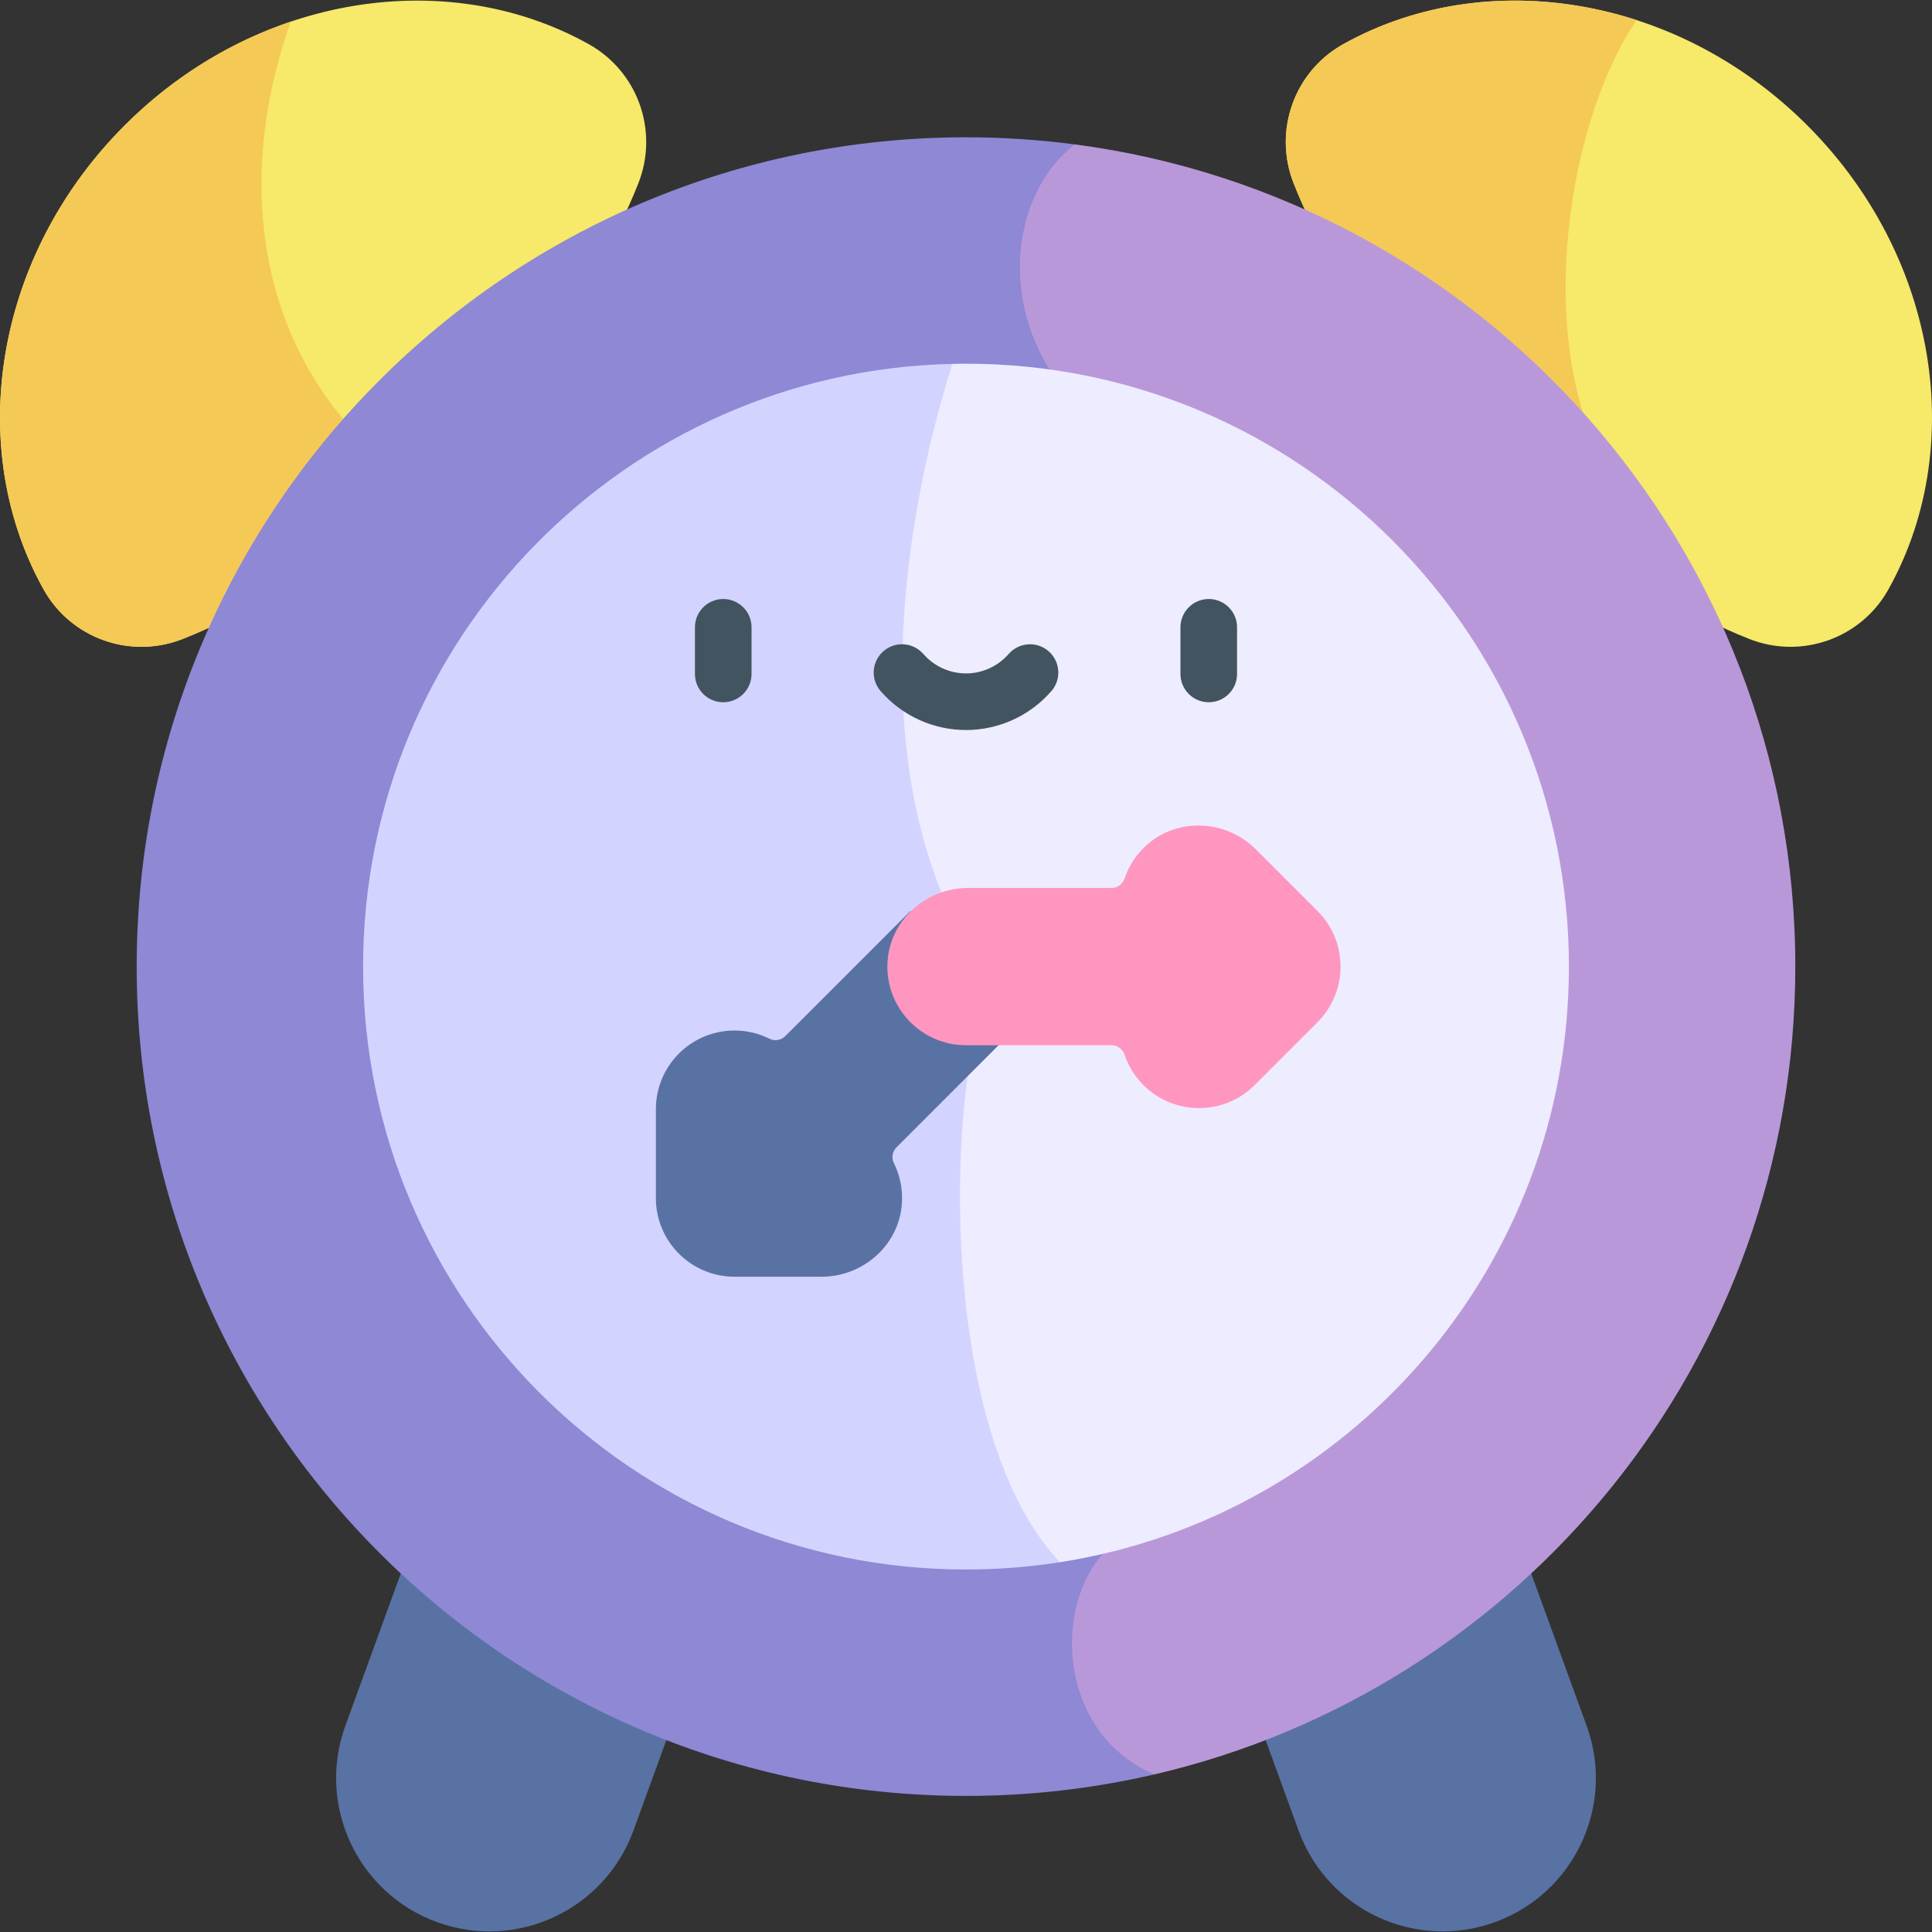 <svg id="Capa_1" enable-background="new 0 0 512 512" viewBox="0 0 512 512" xmlns="http://www.w3.org/2000/svg"><rect x="0" y="0" width="512" height="512" fill="#333333" stroke="none"/><g><path d="m115.811 509.379c-21.08-7.672-31.949-30.981-24.276-52.061l44.915-123.402c7.673-21.082 30.984-31.949 52.061-24.276 21.08 7.672 31.949 30.981 24.276 52.061l-44.915 123.402c-7.671 21.078-30.984 31.95-52.061 24.276z" fill="#5972a4"/><path d="m344.128 485.103-44.915-123.402c-7.673-21.08 3.196-44.39 24.276-52.061 21.076-7.676 44.388 3.194 52.061 24.276l44.915 123.402c7.673 21.08-3.196 44.39-24.276 52.061-21.077 7.676-44.39-3.197-52.061-24.276z" fill="#5972a4"/><path d="m118.865 119.024c12.446-12.446 37.997-39.004 50.338-70.527 5.414-13.829-.187-29.543-13.154-36.782-19.87-11.094-43.491-14.15-66.482-9.382-20.342 4.219-40.19 14.563-56.511 30.883s-26.664 36.168-30.883 56.51c-4.768 22.991-1.712 46.611 9.382 66.482 7.239 12.966 22.954 18.568 36.782 13.154 31.523-12.341 58.082-37.892 70.528-50.338z" fill="#f7e969"/><path d="m77.049 5.746c-15.874 5.35-31.045 14.521-43.993 27.469-16.32 16.321-26.664 36.169-30.883 56.511-4.768 22.991-1.712 46.611 9.382 66.482 7.24 12.966 22.954 18.568 36.782 13.154 25.033-9.8 46.927-27.926 61.117-41.209-40.355-28.851-48.521-77.09-32.405-122.407z" fill="#f5c956"/><path d="m393.135 119.024c-12.446-12.446-37.997-39.004-50.338-70.527-5.414-13.829.187-29.543 13.154-36.782 19.87-11.094 43.491-14.15 66.482-9.382 20.342 4.219 40.19 14.563 56.511 30.883s26.664 36.169 30.883 56.511c4.768 22.991 1.712 46.611-9.382 66.482-7.24 12.966-22.954 18.568-36.782 13.154-31.523-12.342-58.082-37.893-70.528-50.339z" fill="#f7e969"/><path d="m422.433 2.332c-22.99-4.768-46.611-1.712-66.482 9.382-12.967 7.24-18.568 22.954-13.154 36.782 12.341 31.523 37.892 58.081 50.338 70.527 5.68 5.68 14.305 14.089 24.992 22.726l12.365-10.706c-25.395-32.425-16.429-96.943 3.22-125.72-3.73-1.208-7.496-2.206-11.279-2.991z" fill="#f5c956"/><path d="m284.835 38.266c-82.66 28.732-175.381 105.497-175.381 226.876s105.793 189.448 196.493 205.09c97.316-22.616 169.829-109.875 169.829-214.073.001-111.605-83.189-203.771-190.941-217.893z" fill="#b998da"/><path d="m284.835 38.266c-9.437-1.237-19.061-1.884-28.835-1.884-121.38 0-219.777 98.398-219.777 219.777s98.397 219.777 219.777 219.777c17.182 0 33.901-1.975 49.948-5.704-27.332-11.566-27.184-49.559-9.707-62.026l-15.751-306.756c-15.94-21.758-12.199-50.312 4.345-63.184z" fill="#8e88d5"/><path d="m256 96.383c-1.209 0-2.414.019-3.617.046-58.287 45.321-87.768 78.097-87.768 165.13 0 88.242 74.423 132.211 116.265 152.445 76.424-11.951 134.896-78.067 134.896-157.845.001-88.242-71.534-159.776-159.776-159.776z" fill="#eeecff"/><path d="m256 250.087c-28.522-50.695-14.679-118.657-3.617-153.658-86.571 1.924-156.16 72.698-156.16 159.731 0 88.242 71.534 159.777 159.776 159.777 8.464 0 16.773-.664 24.881-1.932-31.01-32.945-29.626-114.936-21.594-143.047z" fill="#d3d3ff"/><path d="m241.265 241.424-33.141 33.141c-1.101 1.101-2.788 1.417-4.181.721-2.796-1.398-5.949-2.187-9.288-2.187-5.754 0-10.964 2.332-14.735 6.103s-6.103 8.981-6.103 14.735v23.568c-.001 11.509 9.328 20.838 20.838 20.838h23.067c11.078 0 20.6-8.442 21.296-19.498.24-3.819-.555-7.43-2.125-10.588-.701-1.409-.413-3.107.7-4.219l33.143-33.143z" fill="#5972a4"/><path d="m349.155 241.425-16.311-16.311c-7.833-7.833-20.535-8.597-28.845-1.272-2.871 2.531-4.862 5.646-5.984 8.99-.501 1.492-1.905 2.489-3.478 2.489h-38.036c-11.299 0-20.923 8.786-21.324 20.078-.421 11.855 9.064 21.598 20.825 21.598h38.533c1.557 0 2.974.969 3.466 2.447.989 2.966 2.66 5.753 5.021 8.114 4.069 4.069 9.402 6.104 14.734 6.104 5.333 0 10.666-2.035 14.734-6.104l16.665-16.665c8.138-8.137 8.138-21.331 0-29.468z" fill="#ff96c0"/><g fill="#425460"><path d="m191.666 186.104c-4.143 0-7.5-3.357-7.5-7.5v-12.362c0-4.143 3.357-7.5 7.5-7.5s7.5 3.357 7.5 7.5v12.362c0 4.142-3.357 7.5-7.5 7.5z"/><path d="m320.333 186.104c-4.143 0-7.5-3.357-7.5-7.5v-12.362c0-4.143 3.357-7.5 7.5-7.5s7.5 3.357 7.5 7.5v12.362c0 4.142-3.357 7.5-7.5 7.5z"/><path d="m256 193.462c-8.669 0-16.911-3.754-22.615-10.299-2.722-3.123-2.395-7.86.727-10.582 3.122-2.721 7.859-2.396 10.582.727 2.854 3.275 6.975 5.154 11.307 5.154s8.452-1.879 11.307-5.154c2.722-3.122 7.458-3.448 10.582-.727 3.122 2.722 3.448 7.459.727 10.582-5.706 6.545-13.948 10.299-22.617 10.299z"/></g></g><g/><g/><g/><g/><g/><g/><g/><g/><g/><g/><g/><g/><g/><g/><g/></svg>